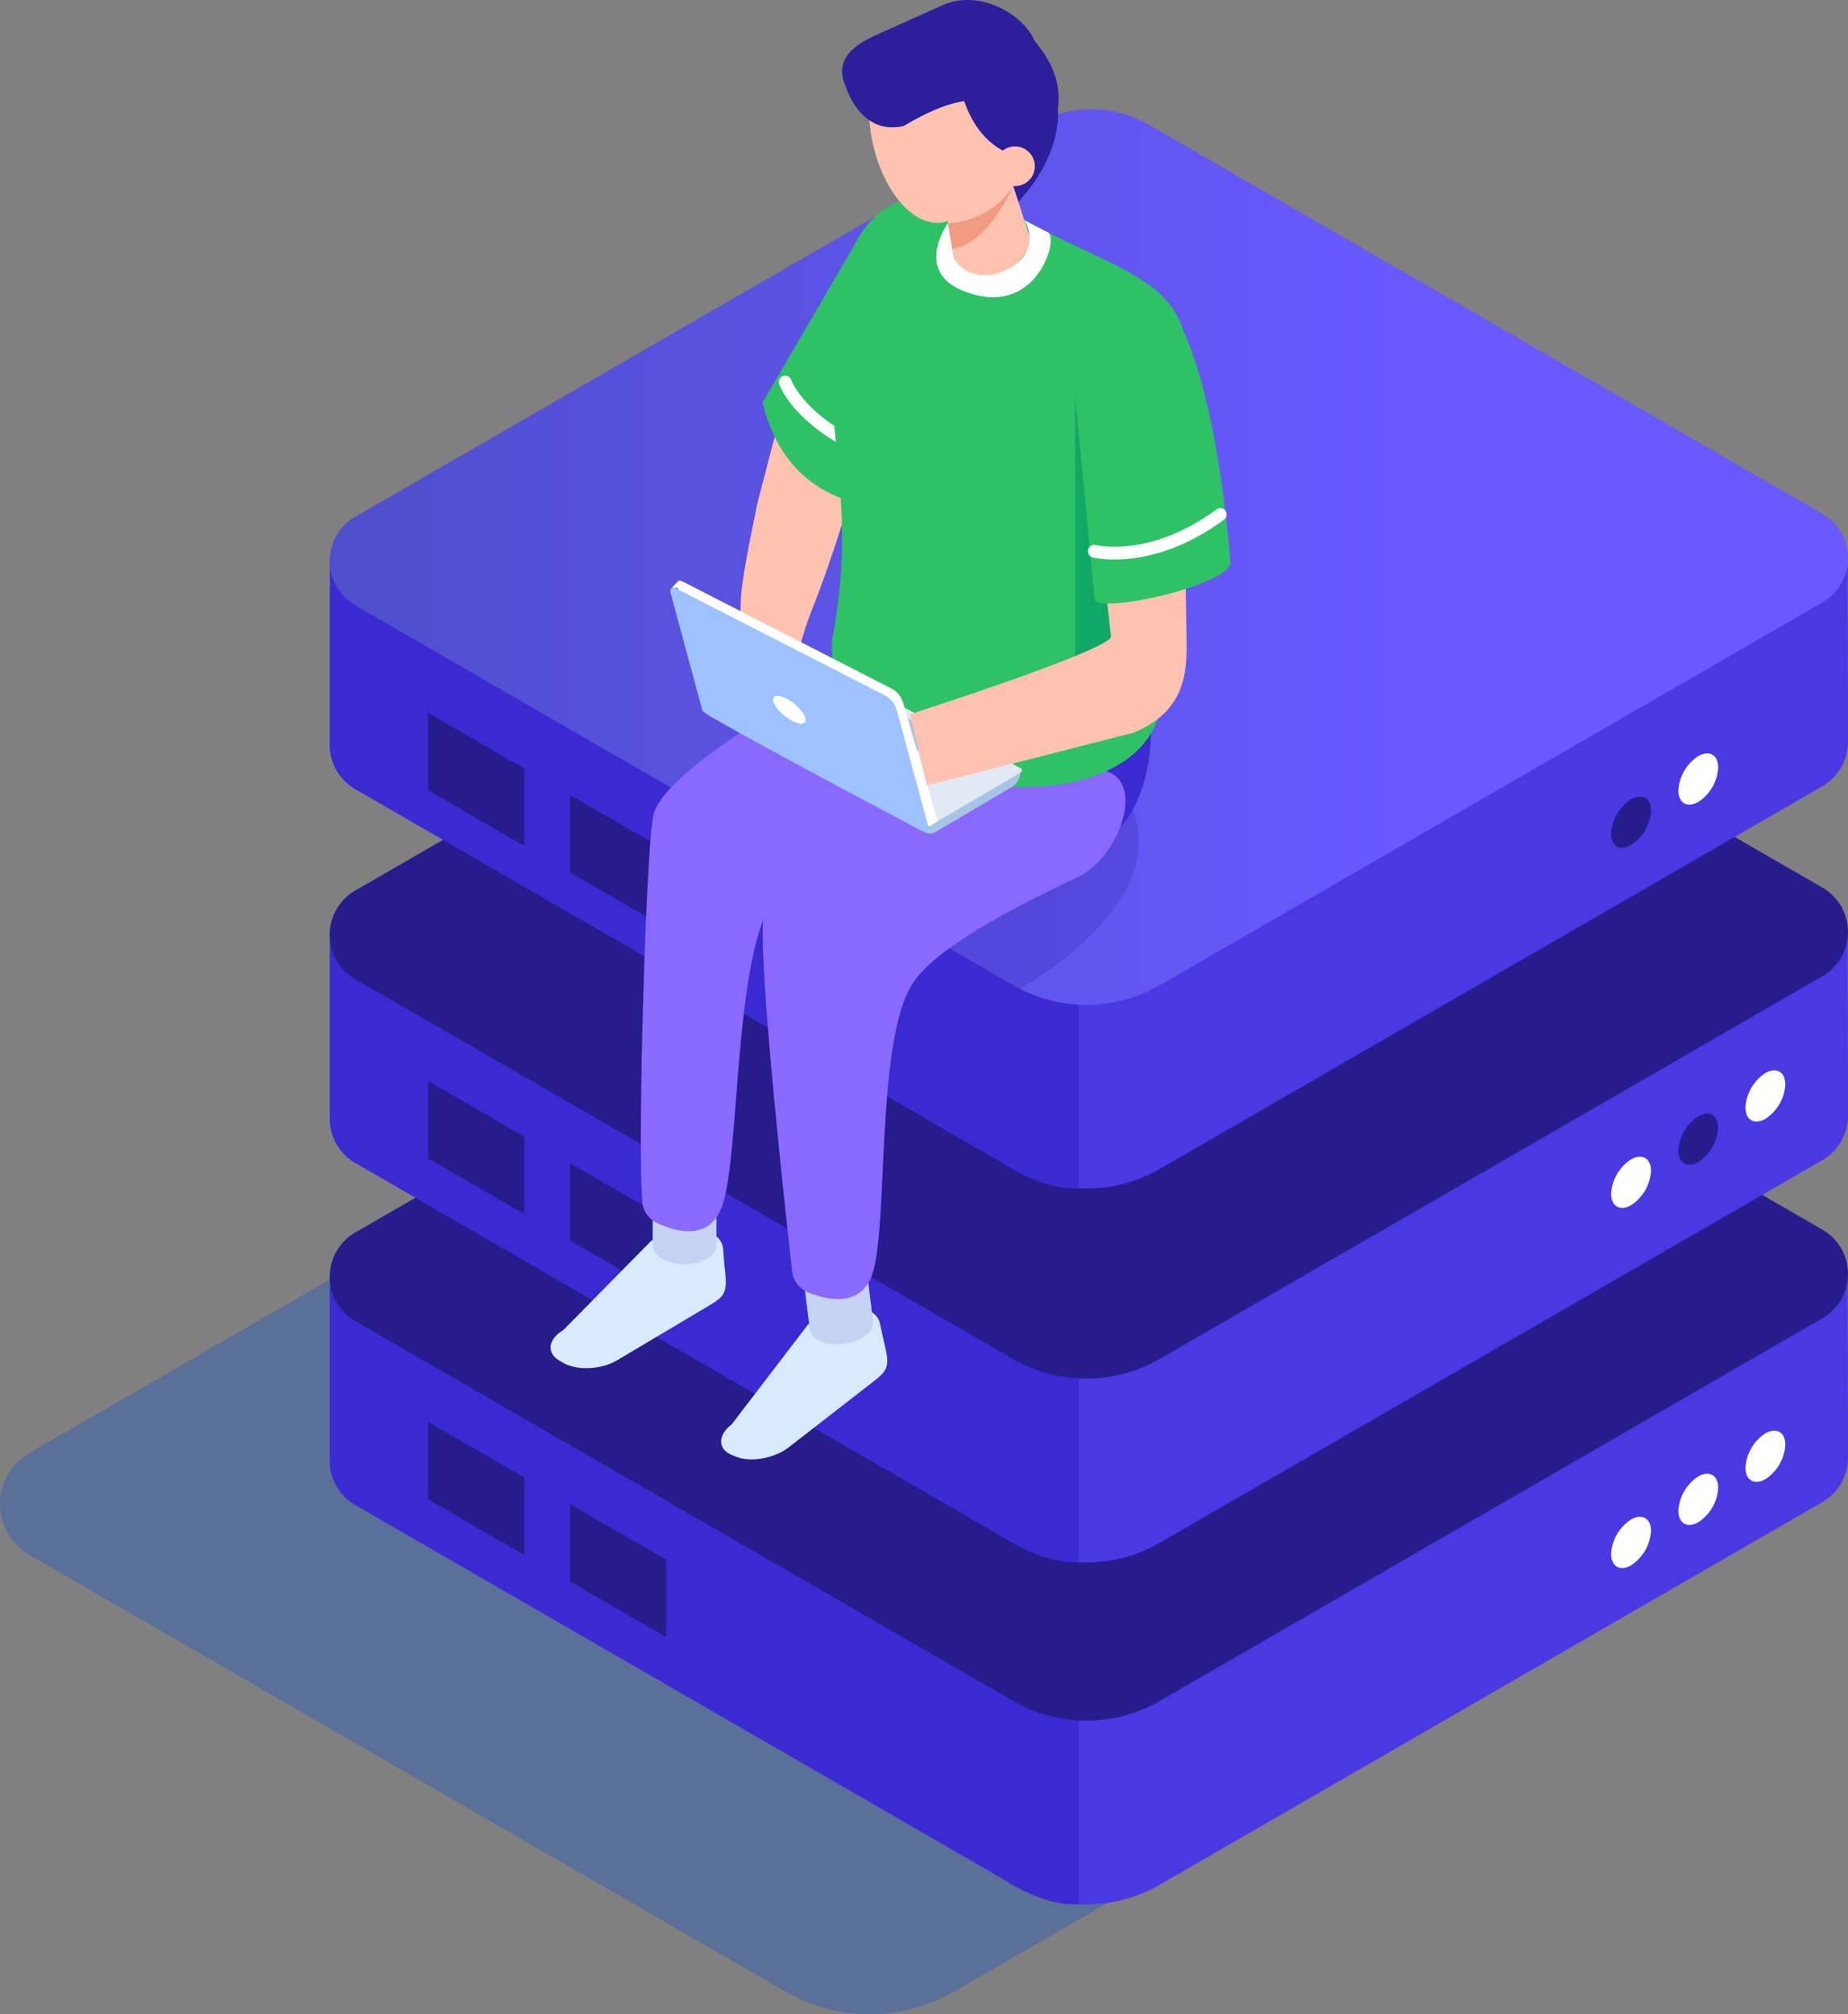 <svg xmlns="http://www.w3.org/2000/svg" xmlns:xlink="http://www.w3.org/1999/xlink" viewBox="0 0 484.04 527.43"><rect x="0" y="0" width="484.04" height="527.43" fill="#808080" stroke="none"/><defs><style>.cls-1{isolation:isolate;}.cls-2{fill:#004ace;opacity:0.3;}.cls-2,.cls-8{mix-blend-mode:multiply;}.cls-3{fill:#4a39e3;}.cls-4{fill:#3b2ad1;}.cls-5{fill:#271c8c;}.cls-6{fill:url(#linear-gradient);}.cls-7{fill:#fff;}.cls-15,.cls-8{fill:#2c1f9c;}.cls-8{opacity:0.22;}.cls-9{fill:#d9e9ff;}.cls-10{fill:#c6d2f2;}.cls-11{fill:#8969ff;}.cls-12{fill:#ffc2b0;}.cls-13{fill:#2fc166;}.cls-14{fill:none;stroke:#fff;stroke-linecap:round;stroke-linejoin:round;stroke-width:3.34px;}.cls-16{fill:#f09a82;}.cls-17{fill:#21ded5;}.cls-18{fill:#10a866;}.cls-19{fill:#a8c4e5;}.cls-20{fill:#e1eaf4;}.cls-21{fill:#9ec2ff;}</style><linearGradient id="linear-gradient" x1="-3980.8" y1="145.86" x2="-3583.15" y2="145.86" gradientTransform="matrix(-1, 0, 0, 1, -3496.76, 0)" gradientUnits="userSpaceOnUse"><stop offset="0.29" stop-color="#6959ff"/><stop offset="1" stop-color="#4f4ecc"/></linearGradient></defs><g class="cls-1"><g id="Capa_2" data-name="Capa 2"><g id="image"><path class="cls-2" d="M249.93,521.51,449.49,406.3a15.4,15.4,0,0,0,0-26.68L246.39,262.36a34.05,34.05,0,0,0-34.07,0L7.7,380.5a15.4,15.4,0,0,0,0,26.68l198,114.33A44.18,44.18,0,0,0,249.93,521.51Z"/><path class="cls-3" d="M303.78,493.56,477.34,393.35a13.4,13.4,0,0,0,0-23.21L292.58,263.47a13.42,13.42,0,0,0-13.4,0L93.09,370.91a13.4,13.4,0,0,0,0,23.21l172.24,99.44A38.44,38.44,0,0,0,303.78,493.56Z"/><polygon class="cls-3" points="483.96 334.39 484.04 381.95 285.22 490.1 285.22 458.07 483.96 334.39"/><path class="cls-4" d="M282.59,498.66V441.75L86.39,334.39v48.13a13.28,13.28,0,0,0,6.7,11.6l169.25,97.72S273.13,499.34,282.59,498.66Z"/><path class="cls-5" d="M303.78,445.43,477.34,345.22a13.39,13.39,0,0,0,0-23.2L300.7,220a29.66,29.66,0,0,0-29.64,0l-178,102.75a13.4,13.4,0,0,0,0,23.21l172.24,99.44A38.44,38.44,0,0,0,303.78,445.43Z"/><path class="cls-3" d="M303.78,404l173.56-100.2a13.4,13.4,0,0,0,0-23.21L292.58,173.9a13.37,13.37,0,0,0-13.4,0L93.09,281.33a13.4,13.4,0,0,0,0,23.21L265.33,404A38.44,38.44,0,0,0,303.78,404Z"/><polygon class="cls-3" points="483.96 244.81 484.04 292.38 285.22 400.53 285.22 368.49 483.96 244.81"/><path class="cls-4" d="M282.59,409.08V352.17L86.39,244.81v48.13a13.28,13.28,0,0,0,6.7,11.6l169.25,97.72S273.13,409.76,282.59,409.08Z"/><path class="cls-5" d="M303.78,355.85l173.56-100.2a13.4,13.4,0,0,0,0-23.21l-176.64-102a29.66,29.66,0,0,0-29.64,0l-178,102.76a13.4,13.4,0,0,0,0,23.21l172.24,99.43A38.44,38.44,0,0,0,303.78,355.85Z"/><path class="cls-3" d="M303.78,306.1,477.34,205.89a13.4,13.4,0,0,0,0-23.21L292.58,76a13.42,13.42,0,0,0-13.4,0L93.09,183.45a13.4,13.4,0,0,0,0,23.21L265.33,306.1A38.44,38.44,0,0,0,303.78,306.1Z"/><polygon class="cls-3" points="483.96 146.93 484.04 194.49 285.22 302.64 285.22 270.61 483.96 146.93"/><path class="cls-4" d="M282.59,311.2V254.28L86.39,146.93v48.12a13.3,13.3,0,0,0,6.7,11.61l169.25,97.71S273.13,311.88,282.59,311.2Z"/><path class="cls-6" d="M303.78,258,477.34,157.76a13.4,13.4,0,0,0,0-23.21L300.7,32.57a29.61,29.61,0,0,0-29.64,0l-178,102.75a13.4,13.4,0,0,0,0,23.21L265.33,258A38.44,38.44,0,0,0,303.78,258Z"/><path class="cls-7" d="M439.61,207c0,3.3,2.33,4.64,5.22,3a11.48,11.48,0,0,0,5.21-9c0-3.3-2.33-4.64-5.21-3A11.49,11.49,0,0,0,439.61,207Z"/><path class="cls-5" d="M422,218.31c0,3.3,2.34,4.64,5.22,3a11.52,11.52,0,0,0,5.22-9c0-3.3-2.34-4.64-5.22-3A11.49,11.49,0,0,0,422,218.31Z"/><path class="cls-7" d="M457.19,290c0,3.31,2.33,4.64,5.21,3a11.49,11.49,0,0,0,5.22-9c0-3.31-2.33-4.64-5.21-3A11.49,11.49,0,0,0,457.19,290Z"/><path class="cls-5" d="M439.61,301.33c0,3.3,2.33,4.64,5.22,3a11.48,11.48,0,0,0,5.21-9c0-3.3-2.33-4.64-5.21-3A11.49,11.49,0,0,0,439.61,301.33Z"/><path class="cls-7" d="M422,312.61c0,3.3,2.34,4.64,5.22,3a11.52,11.52,0,0,0,5.22-9c0-3.3-2.34-4.64-5.22-3A11.49,11.49,0,0,0,422,312.61Z"/><path class="cls-7" d="M457.19,384.35c0,3.3,2.33,4.64,5.21,3a11.49,11.49,0,0,0,5.22-9c0-3.3-2.33-4.64-5.21-3A11.49,11.49,0,0,0,457.19,384.35Z"/><path class="cls-7" d="M439.61,395.63c0,3.3,2.33,4.64,5.22,3a11.48,11.48,0,0,0,5.21-9c0-3.3-2.33-4.64-5.21-3A11.49,11.49,0,0,0,439.61,395.63Z"/><path class="cls-7" d="M422,406.91c0,3.31,2.34,4.64,5.22,3a11.55,11.55,0,0,0,5.22-9c0-3.31-2.34-4.64-5.22-3A11.49,11.49,0,0,0,422,406.91Z"/><polygon class="cls-5" points="174.48 243.03 149.29 228.48 149.29 208.19 174.48 222.74 174.48 243.03"/><polygon class="cls-5" points="137.33 221.52 112.14 206.97 112.14 186.69 137.33 201.24 137.33 221.52"/><polygon class="cls-5" points="174.48 339.42 149.29 324.87 149.29 304.59 174.48 319.13 174.48 339.42"/><polygon class="cls-5" points="137.33 317.91 112.14 303.37 112.14 283.08 137.33 297.63 137.33 317.91"/><polygon class="cls-5" points="174.48 428.7 149.29 414.15 149.29 393.87 174.48 408.41 174.48 428.7"/><polygon class="cls-5" points="137.33 407.19 112.14 392.64 112.14 372.36 137.33 386.9 137.33 407.19"/><path class="cls-8" d="M266.91,259.09s39.75-21.73,29.77-47.08-51.11,34.77-51.11,34.77Z"/><path class="cls-4" d="M228.11,222.81c3.5,0,73.46,25.23,73.4-32.72s-89.32,8.21-89.32,8.21Z"/><path class="cls-9" d="M147.56,348.3,170.51,325c3.1-1.84,10.11-2.7,14.88-2.13a4.59,4.59,0,0,1,4,4.18l.4,4.64c.82,6.67.23,7.65-3.85,10.08l-24.27,14.44c-4.09,2.43-10.37,2.77-14,.76l-1-.57C143.07,354.37,143.47,350.74,147.56,348.3Z"/><path class="cls-10" d="M187.66,325.89c0,6.87-16.71,6.87-16.71,0V303.57h16.71Z"/><path class="cls-9" d="M191.65,373l19.88-26c2.84-2.22,9.69-3.94,14.5-4a4.57,4.57,0,0,1,4.46,3.65l1,4.55c1.64,6.52,1.18,7.56-2.58,10.48L206.61,379c-3.76,2.92-10,4-13.77,2.49l-1.08-.43C188,379.54,187.9,375.88,191.65,373Z"/><path class="cls-10" d="M228.65,345.74c.85,6.82-15.73,8.89-16.58,2.08l-2.77-22.16,16.58-2.07Z"/><path class="cls-11" d="M224.83,173.81S173.11,200.29,171,214.06c-1.9,12.1-4,83.72-2.77,100.55a6.72,6.72,0,0,0,3.77,5.61c5.13,2.44,14.38,5.11,17.47-5.33,4.36-14.72,2.86-65,13.29-79.43s62.18-34.72,62.18-34.72Z"/><path class="cls-11" d="M259.54,197.83s-57.87,28.85-59.57,42c-1.48,11.45,5.66,76.68,7.5,93.08a6.87,6.87,0,0,0,4.31,5.59c5.26,2.08,14.33,4,17-5.8,3.87-14.1.67-61.67,10.64-75.68,5.4-7.6,19.31-16.19,43-27.39,10.85-5.12,18.63-26.44,5.44-28.13Z"/><path class="cls-12" d="M209.35,89.58l-11,42.32c-.95,5-2.66,12.36-3.9,21-1.92,13.37,1.92,27.93,10.11,38,0,0,3.93-20.72,7.82-30.47,6.84-17.11,12.46-37.27,12.44-38C224.75,121.32,209.35,89.58,209.35,89.58Z"/><path class="cls-13" d="M225.72,60.85l-26,44.6c3.55,14.17,11.23,21.38,20.93,25.19l8.25-55.11Z"/><path class="cls-14" d="M205.66,100.05s4.17,12.32,27.46,20.29"/><path class="cls-13" d="M217.92,167.88c4-21.94,3.13-35.33-.49-65.62,0-41.94,12.77-57.54,39.19-47.9l10.92,2.9c31.89,17.18,48.08,16.31,42.38,50.06l-5.59,74C304.33,219.39,215.89,212.65,217.92,167.88Z"/><path class="cls-15" d="M252.49,54.66s4.17,3.86,6.28,4.3,24.78-17.88,16.57-38.42c-5.19-13-29.78-2.82-29.78-2.82Z"/><path class="cls-12" d="M260,72.61l-1.27.22a7.92,7.92,0,0,1-9.1-6.47l-4.11-24.15a7.92,7.92,0,0,1,6.47-9.1l1.27-.22a7.92,7.92,0,0,1,9.11,6.46L269.69,62C270.41,66.26,264.25,71.88,260,72.61Z"/><path class="cls-16" d="M248.26,58.47a21.6,21.6,0,0,0,17.13-9.71s-6.53,15.17-16,16.46Z"/><path class="cls-12" d="M256,46.47C253.62,58,245.46,61.8,237.8,55s-11.93-21.74-9.52-33.28,10.57-15.33,18.23-8.48S258.43,34.93,256,46.47Z"/><path class="cls-12" d="M267.67,42c-2.41,11.54-14.21,16.52-21.88,9.67s-11.92-21.75-9.52-33.28S246.84,3.05,254.5,9.9,270.07,30.47,267.67,42Z"/><path class="cls-15" d="M250.71,17.82s1.17,21.82,19,23.75c0,0,17.26-14.28-.27-32.52-15.45-16.07-33,1.1-33,1.1Z"/><path class="cls-17" d="M227.63,27.16s4.36-8.53,16.28-9.79l-7.48-7.22S227.07,10.1,227.63,27.16Z"/><path class="cls-15" d="M261.7,28.89c-4.83-4.63-13.45-2.79-25,4.11-11.31,2.64-15.12-10.18-15.12-10.18-3-6.66,1.09-10.59,7.76-13.58l17.36-7.8c9.81-4.47,21.19,2.29,24.18,9l.67,1.06C274.52,18.13,268.37,25.9,261.7,28.89Z"/><path class="cls-12" d="M270.94,44.59a5.19,5.19,0,1,1-4-6.13A5.19,5.19,0,0,1,270.94,44.59Z"/><path class="cls-7" d="M248.26,58.47s-8.77,12.24,3.59,17.5c19.59,8.33,25.67-13.84,22.62-15.12l-6.19-3.19a8.35,8.35,0,0,1-2,11.34c-4.6,3.87-12.88,4.71-16.43-1.36Z"/><polygon class="cls-18" points="281.6 102.26 281.6 174.08 294.86 166.3 281.6 102.26"/><path class="cls-19" d="M267.31,202l-6.13-2.16-.72-.73-.46-.82-46.16-24a2.38,2.38,0,0,0-2.05.08l-17.62,10.33,0-.28-3.33,1.33.15,1.37h0a.79.79,0,0,0,.37.35l48,25c.07,0,.1.1.13.19,1,3.68,2.68,7,5.82,5.06l19.51-11.51a4.68,4.68,0,0,0,2.46-4.19Z"/><path class="cls-20" d="M241.36,216.26,186,187.49c-.64-.33-.63-.92,0-1.3l23.51-13.78a2.7,2.7,0,0,1,2.35-.1l55.32,28.77c.64.33.63.92,0,1.3l-23.5,13.79A2.76,2.76,0,0,1,241.36,216.26Z"/><path class="cls-19" d="M242.91,197.73l-13.39-7c-.15-.08-.15-.22,0-.32l5.69-3.33a.67.67,0,0,1,.57,0l13.38,7c.16.08.16.22,0,.31l-5.69,3.34A.67.67,0,0,1,242.91,197.73Z"/><path class="cls-7" d="M236.51,183.89a6.26,6.26,0,0,0-2.79-3.47l-54.87-28.11a1.41,1.41,0,0,0-1.16-.18h0a.67.67,0,0,0-.25.19l-1.53,1.72,1.55-.13,8.23,30.4a6.32,6.32,0,0,0,2.78,3.47l51.89,26.58,1.76,1.7.25.41c1,.21,3.21-1.4,3.21-1.4Z"/><path class="cls-21" d="M241.7,217.73S184.4,187.46,184,186.15l-8.32-30.73c-.36-1.31.31-1.88,1.49-1.28l54.88,28.11a6.32,6.32,0,0,1,2.78,3.47l8.32,30.73C243.55,217.77,242.88,218.34,241.7,217.73Z"/><path class="cls-7" d="M210.92,188c.45,1.63-1.07,2-3.37.82s-4.54-3.47-5-5.1,1.07-2,3.38-.82S210.48,186.35,210.92,188Z"/><path class="cls-12" d="M283.76,102.26,291,166.63c.29,3.45-52.65,20.41-52.65,20.41l4.46,18.66L297,191.84c14.31-6,13.94-17,13.77-25.94l-1-55.78Z"/><path class="cls-13" d="M282.15,109.3,286.72,157c1.35,4,37-4.19,35.56-10.09-.25-1-3.92-58.18-19.9-71.23C289.4,65.06,279,87.3,282.15,109.3Z"/><path class="cls-14" d="M286.62,144.35s14.76,3.83,33-9.61"/></g></g></g></svg>